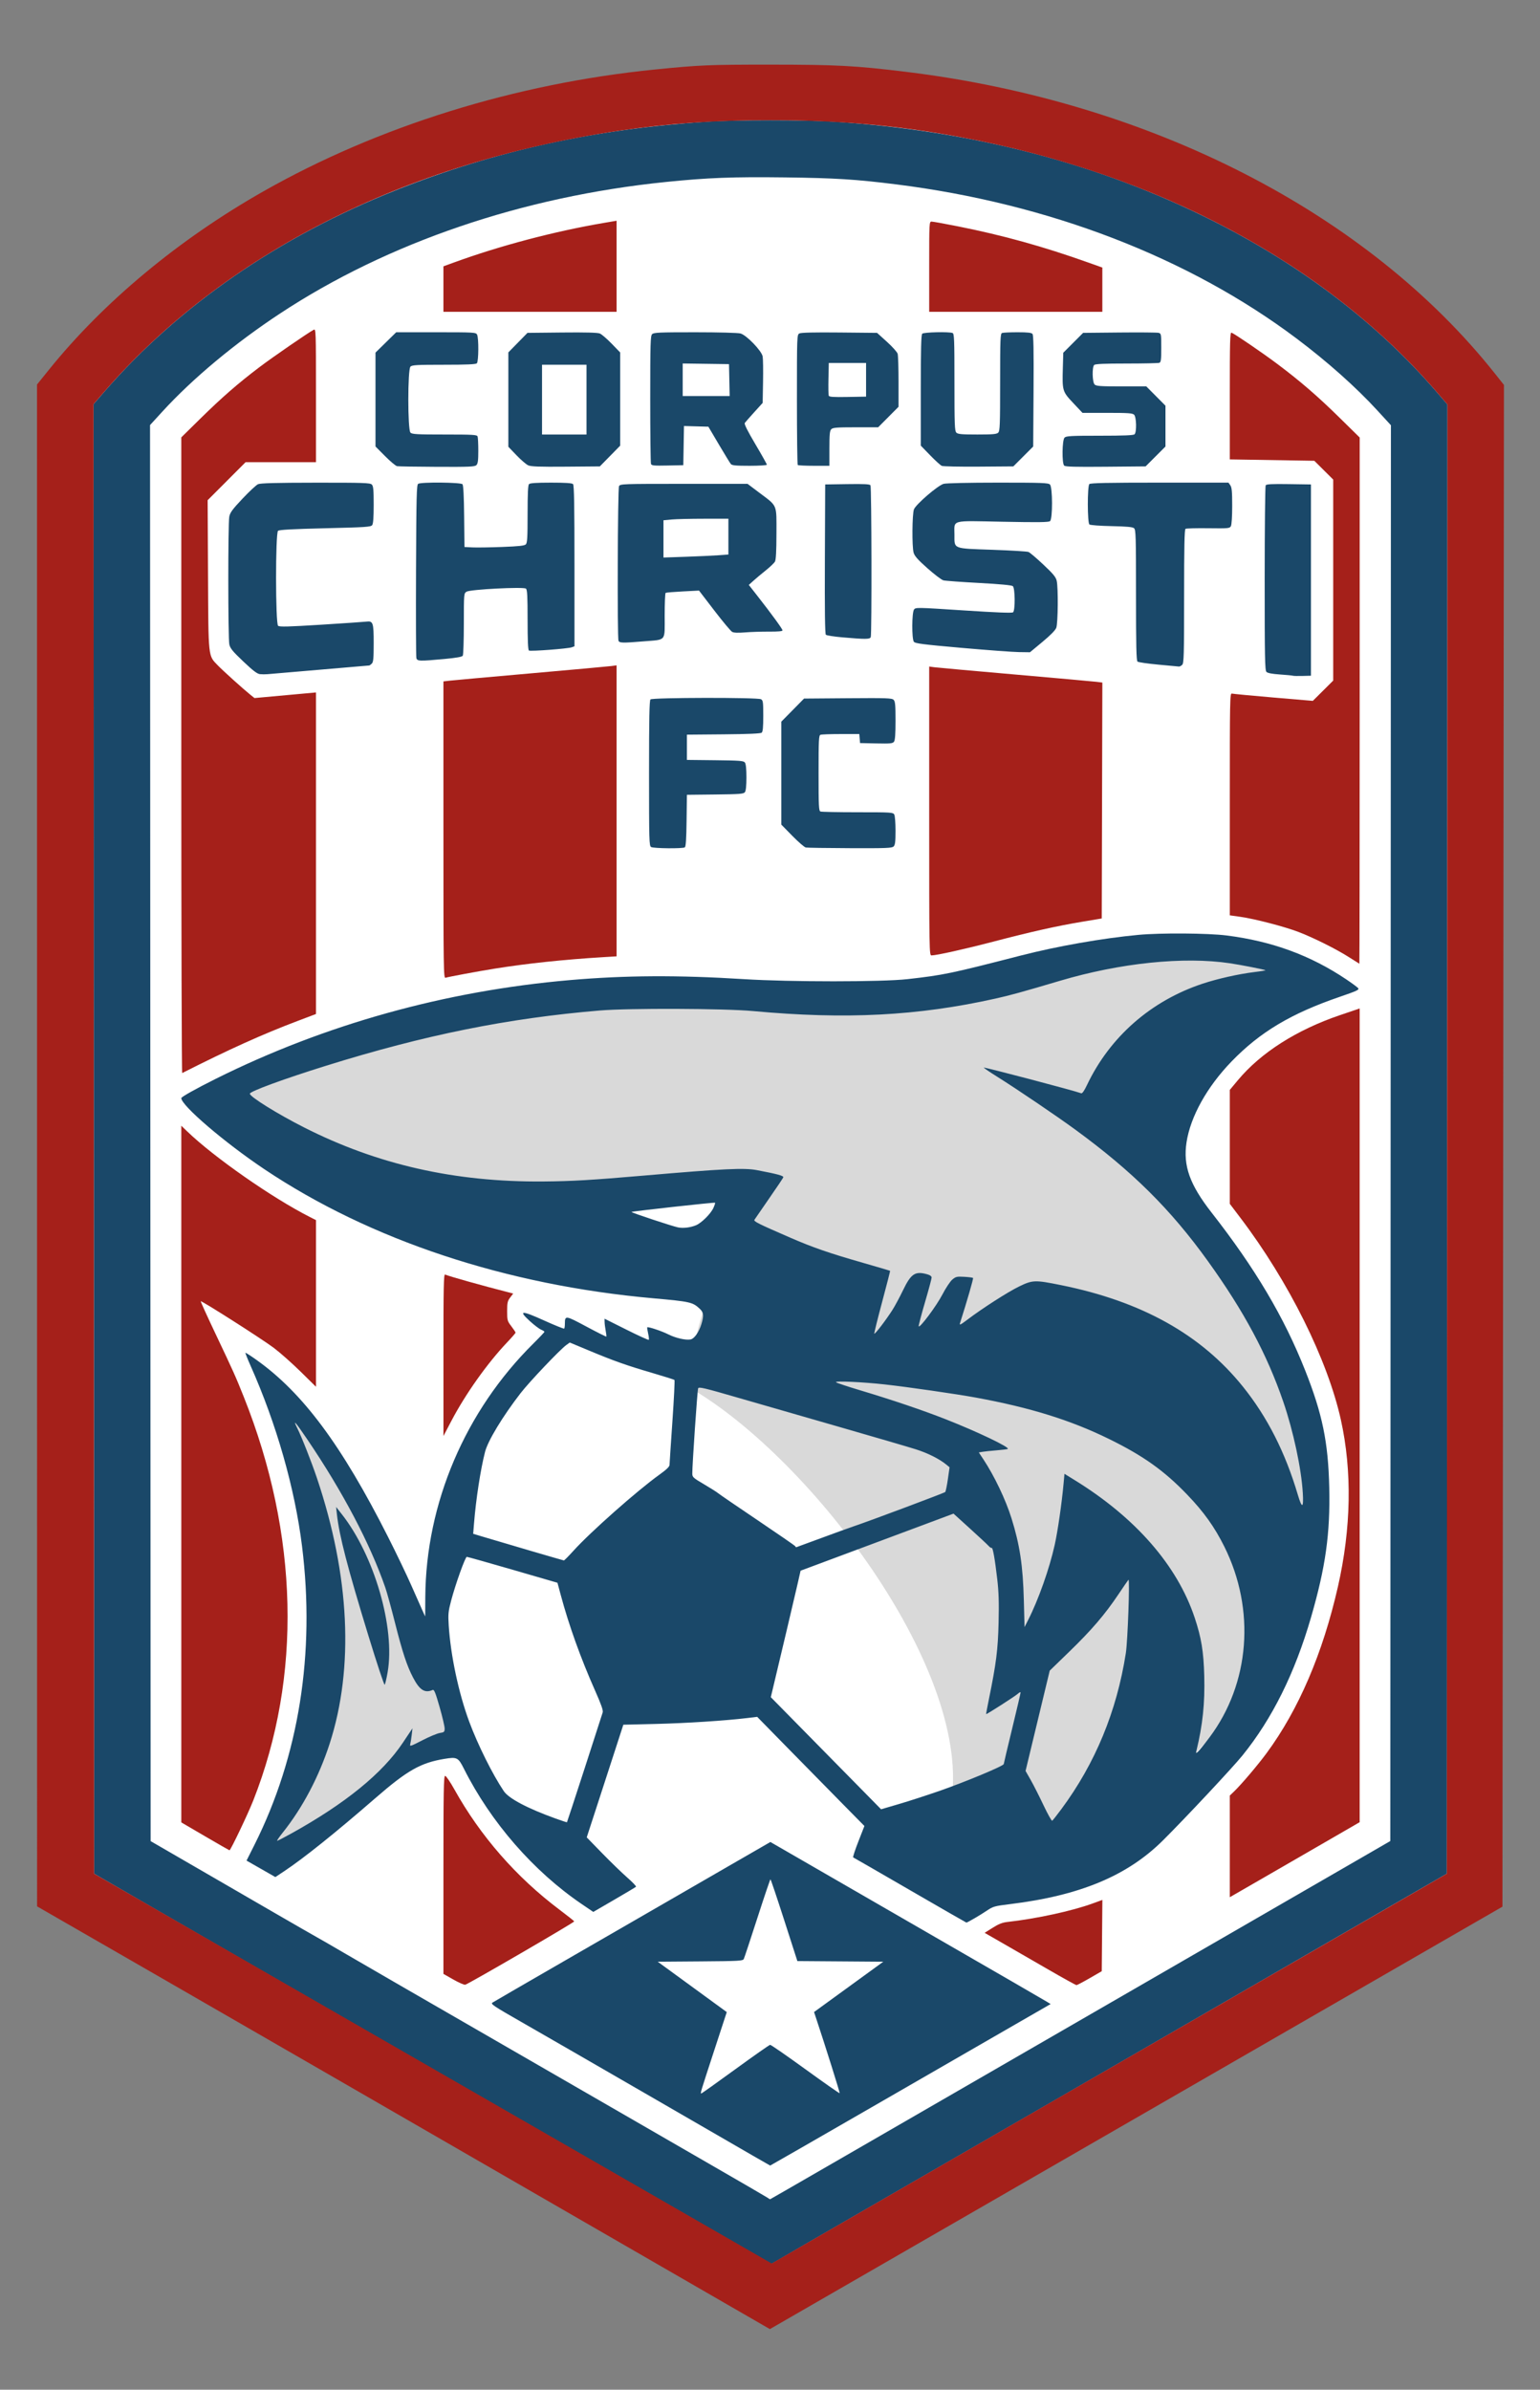 <?xml version="1.0" encoding="UTF-8" standalone="no"?>
<!-- Created with Inkscape (http://www.inkscape.org/) -->

<svg
   width="245"
   height="380"
   viewBox="0 0 64.823 100.542"
   version="1.1"
   id="svg1"
   xml:space="preserve"
   inkscape:version="1.4 (e7c3feb1, 2024-10-09)"
   sodipodi:docname="cc.svg"
   xmlns:inkscape="http://www.inkscape.org/namespaces/inkscape"
   xmlns:sodipodi="http://sodipodi.sourceforge.net/DTD/sodipodi-0.dtd"
   xmlns="http://www.w3.org/2000/svg"
   xmlns:svg="http://www.w3.org/2000/svg"><rect x="0" y="0" width="64.823" height="100.542" fill="#808080" stroke="none"/><sodipodi:namedview
     id="namedview1"
     pagecolor="#ffffff"
     bordercolor="#000000"
     borderopacity="0.25"
     inkscape:showpageshadow="2"
     inkscape:pageopacity="0.0"
     inkscape:pagecheckerboard="0"
     inkscape:deskcolor="#d1d1d1"
     inkscape:document-units="mm"
     inkscape:zoom="0.86"
     inkscape:cx="212.7907"
     inkscape:cy="493.60465"
     inkscape:window-width="1504"
     inkscape:window-height="1186"
     inkscape:window-x="289"
     inkscape:window-y="121"
     inkscape:window-maximized="0"
     inkscape:current-layer="svg1" /><defs
     id="defs1" /><g
     inkscape:label="Layer 1"
     inkscape:groupmode="layer"
     id="layer1"
     transform="matrix(0.379,0,0,0.379,-13.593,-121.145)"><g
       id="g1"
       transform="matrix(0.384,0,0,0.384,79.787,379.797)"
       style="display:inline"><path
         style="display:inline;fill:#ffffff"
         d="m -96.444,390.454 -0.022,-431.134 c 49.414,-69.633 122.179,-89.765 201.726,-86.875 79.316,-12.338 157.52,19.981 206.532,82.984 L 312.959,390.541 109.092,508.657 C 7.56,450.054 -52.641,415.638 -96.444,390.454 Z"
         id="path5"
         sodipodi:nodetypes="ccccccc"
         transform="translate(-2.2237278e-6)" /><path
         style="display:inline;fill:#d9d9d9"
         d="m -19.445,320.826 -13.112,-67.319 5.95,-2.289 38.604,71.472 5.66,22.744 -51.16,35.419 -4.815,-4.052 z m 199.425,35.204 c 0.712,-0.858 3.627,-24.702 2.875,-30.444 -2.126,-16.225 -14.635,-56.429 -21.158,-65.087 -6.523,-8.658 -76.7,-22.205 -76.627,-22.278 0.074,-0.074 5.579,-29.593 10.406,-24.661 l 3.922,-26.395 -92.76,3.922 c -3.515,0.149 -58.097,-32.358 -57.737,-31.957 0.36,0.402 93.034,-26.981 93.168,-27.064 0.327,-0.202 110.761,-6.876 111.443,-1.008 0.423,3.642 69.252,-19.446 69.117,-13.672 -0.185,7.897 43.78,-2.807 41.638,7.688 -0.469,2.295 -38.553,19.518 -38.517,19.553 0.133,0.133 -1.281,43.371 -0.532,42.673 0.43,-0.401 40.753,69.3 40.753,69.512 0,0.729 -8.294,65.229 -8.523,65.431 -0.499,0.44 -57.975,62.641 -59.885,63.223 -0.771,0.235 -17.999,-28.936 -17.583,-29.437 z"
         id="path4"
         sodipodi:nodetypes="ccccccccsszsscssssssssssss" /><path
         style="display:inline;fill:#d9d9d9;fill-opacity:1;stroke:#d9d9d9;stroke-width:0.968;stroke-opacity:1"
         d="m 84.403,243.57 c 34.741,19.425 82.183,81.063 76.953,119.913 -5.23,38.85 16.81,-7.098 16.81,-7.098 l 13.448,-113.562 -107.212,-6.724 z"
         id="path3"
         sodipodi:nodetypes="cscccc" /><path
         style="display:inline;fill:#1a4869"
         d="m 83.425,483.555 c -13.676,-7.89 -29.169,-16.832 -34.429,-19.872 -5.26,-3.04 -13.946,-8.053 -19.301,-11.141 -15.775,-9.096 -45.494,-26.263 -55.991,-32.343 -5.356,-3.102 -14.589,-8.438 -20.518,-11.857 -5.929,-3.419 -17.432,-10.066 -25.561,-14.77 l -14.78,-8.554 -0.087,-212.415 -0.087,-212.415 3.043,-3.509 c 21.654,-24.967 50.602,-44.947 84.686,-58.452 28.523,-11.301 57.061,-17.564 89.807,-19.708 8.057,-0.528 28.459,-0.528 36.516,0 40.313,2.64 76.701,12.123 109.373,28.504 25.874,12.973 47.92,29.785 64.946,49.528 l 3.217,3.731 -0.087,212.365 -0.087,212.365 -21.04,12.135 c -11.572,6.674 -33.716,19.465 -49.209,28.424 -25.55,14.775 -54.681,31.59 -104.852,60.524 -9.851,5.681 -18.458,10.665 -19.127,11.076 -0.669,0.411 -1.295,0.743 -1.391,0.738 -0.096,-0.005 -11.363,-6.464 -25.039,-14.354 z m 41.444,-13.927 c 20.214,-11.682 67.615,-39.054 87.578,-50.572 14.291,-8.245 33.455,-19.313 61.729,-35.649 l 13.563,-7.837 0.087,-204.644 0.087,-204.644 -3.957,-4.309 c -6.19,-6.741 -14.48,-14.118 -23.343,-20.772 -31.244,-23.455 -71.708,-39.022 -115.807,-44.551 -11.605,-1.455 -17.604,-1.831 -32.11,-2.012 -15.135,-0.189 -22.375,0.088 -34.453,1.317 -41.521,4.225 -80.468,17.498 -111.668,38.055 -13.014,8.575 -25.193,18.722 -33.953,28.286 l -3.607,3.939 0.087,204.682 0.087,204.682 6.608,3.825 c 3.634,2.104 9.503,5.5 13.041,7.546 3.539,2.046 10.894,6.305 16.345,9.463 5.451,3.158 10.85,6.262 11.998,6.897 1.148,0.635 4.669,2.667 7.825,4.515 3.156,1.848 9.964,5.794 15.128,8.768 C 23.571,430.113 55.608,448.592 64.645,453.824 c 5.451,3.156 17.188,9.93 26.083,15.054 8.894,5.124 16.48,9.529 16.857,9.789 0.377,0.26 0.717,0.473 0.755,0.473 0.038,0 7.476,-4.281 16.529,-9.513 z m -21.447,-3.072 c -2.678,-1.546 -16.841,-9.733 -31.473,-18.192 -14.632,-8.459 -30.644,-17.689 -35.581,-20.51 -7.86,-4.492 -8.898,-5.182 -8.346,-5.554 0.347,-0.233 10.489,-6.108 22.539,-13.054 12.05,-6.946 24.883,-14.351 28.517,-16.454 3.634,-2.104 11.727,-6.777 17.985,-10.384 l 11.377,-6.559 30.355,17.513 c 40.702,23.482 48.408,27.936 49.649,28.691 l 1.053,0.64 -10.174,5.858 c -5.596,3.222 -23.828,13.732 -40.518,23.356 -16.689,9.623 -30.383,17.489 -30.43,17.479 -0.047,-0.01 -2.277,-1.283 -4.954,-2.829 z m -5.101,-25.028 c 5.291,-3.855 9.81,-7.024 10.041,-7.042 0.232,-0.019 4.817,3.153 10.191,7.048 5.373,3.895 9.837,7.015 9.919,6.933 0.117,-0.117 -4.179,-13.776 -6.933,-22.041 l -0.473,-1.418 10.015,-7.276 10.015,-7.276 -12.427,-0.091 -12.427,-0.091 -3.802,-11.812 c -2.091,-6.497 -3.882,-11.815 -3.979,-11.82 -0.097,-0.004 -1.806,5.039 -3.798,11.208 -1.992,6.169 -3.756,11.487 -3.92,11.82 -0.274,0.554 -1.318,0.612 -12.595,0.696 l -12.297,0.091 9.985,7.282 9.985,7.282 -3.592,10.976 c -4.068,12.43 -4.101,12.541 -3.772,12.541 0.133,0 4.57,-3.154 9.861,-7.008 z m 50.485,-51.76 c -8.894,-5.151 -16.286,-9.41 -16.426,-9.466 -0.14,-0.056 0.534,-2.121 1.499,-4.59 l 1.754,-4.488 -6.377,-6.466 c -3.507,-3.557 -10.486,-10.656 -15.508,-15.778 l -9.131,-9.311 -2.858,0.345 c -6.343,0.767 -17.629,1.494 -26.485,1.707 l -9.369,0.225 -2.311,7.129 c -1.271,3.921 -3.654,11.248 -5.294,16.283 l -2.982,9.154 4.463,4.583 c 2.455,2.521 5.715,5.679 7.245,7.018 1.53,1.339 2.677,2.542 2.548,2.673 -0.129,0.131 -2.962,1.823 -6.296,3.759 l -6.062,3.52 -3.328,-2.26 C 39.922,384.318 27.583,370.152 19.794,354.66 c -1.639,-3.26 -1.998,-3.441 -5.612,-2.845 -6.909,1.141 -10.739,3.315 -19.985,11.344 -11.565,10.042 -20.805,17.443 -26.453,21.185 l -2.483,1.645 -4.167,-2.381 -4.167,-2.381 2.268,-4.513 c 12.883,-25.637 17.634,-55.433 13.777,-86.412 -2.081,-16.716 -7.378,-35.274 -14.88,-52.132 -0.886,-1.99 -1.554,-3.675 -1.485,-3.744 0.069,-0.069 1.505,0.855 3.19,2.054 13.408,9.533 24.624,24.62 38.075,51.214 2.419,4.782 5.46,11.12 6.758,14.085 1.298,2.965 2.722,6.173 3.163,7.129 l 0.803,1.739 0.032,-5.564 c 0.158,-27.137 11.56,-53.869 31.295,-73.372 1.738,-1.717 3.16,-3.224 3.16,-3.349 0,-0.124 -0.442,-0.409 -0.983,-0.633 -0.54,-0.224 -1.988,-1.324 -3.217,-2.444 -3.444,-3.14 -2.513,-3.186 4.092,-0.201 3.097,1.4 5.718,2.457 5.825,2.35 0.107,-0.107 0.197,-0.755 0.2,-1.44 0.01,-2.415 0.154,-2.395 6.222,0.855 3.099,1.66 5.691,2.962 5.76,2.893 0.068,-0.069 -0.012,-0.83 -0.178,-1.69 -0.166,-0.861 -0.309,-1.996 -0.318,-2.523 l -0.015,-0.958 6.297,3.152 c 3.463,1.734 6.385,3.065 6.492,2.957 0.107,-0.107 0.025,-0.938 -0.183,-1.846 -0.208,-0.908 -0.324,-1.705 -0.258,-1.77 0.242,-0.242 4.194,1.077 6.088,2.034 2.133,1.077 5.042,1.739 6.452,1.47 1.08,-0.206 2.432,-2.128 3.131,-4.449 0.731,-2.43 0.633,-3.373 -0.459,-4.395 -2.08,-1.946 -2.742,-2.096 -13.476,-3.054 -42.627,-3.803 -81.818,-16.802 -112.445,-37.296 -11.499,-7.694 -24.054,-18.432 -24.054,-20.572 0,-0.347 4.284,-2.744 9.945,-5.566 31.539,-15.721 66.374,-25.429 102.435,-28.549 16.066,-1.39 31.245,-1.473 50.375,-0.275 13.313,0.833 39.902,0.831 47.296,-0.004 10.456,-1.181 12.427,-1.591 32.69,-6.805 10.567,-2.719 23.655,-5.02 34.081,-5.993 6.438,-0.601 20.113,-0.506 25.528,0.178 13.108,1.654 24.279,5.753 34.61,12.7 1.649,1.108 3.192,2.25 3.429,2.536 0.372,0.449 -0.357,0.791 -5.293,2.481 -14.13,4.839 -23.08,10.181 -31.332,18.7 -7.096,7.327 -11.899,15.954 -13.028,23.405 -1.021,6.738 0.927,12.197 7.23,20.259 12.655,16.187 20.971,30.204 27.097,45.674 4.973,12.556 6.657,20.74 6.953,33.779 0.304,13.384 -1.049,23.022 -5.276,37.609 -4.657,16.066 -11.212,29.264 -19.817,39.897 -2.83,3.497 -16.499,18.091 -22.983,24.539 -10.3,10.242 -23.979,15.952 -44.155,18.431 -4.583,0.563 -4.981,0.674 -6.781,1.886 -1.937,1.304 -5.673,3.482 -5.94,3.462 -0.08,-0.006 -7.423,-4.225 -16.317,-9.375 z M -30.114,373.387 c 15.619,-8.666 26.339,-17.385 32.244,-26.225 l 2.788,-4.173 -0.22,1.913 c -0.121,1.052 -0.315,2.263 -0.432,2.692 -0.192,0.702 0.151,0.591 3.466,-1.124 2.023,-1.047 4.311,-2.005 5.082,-2.128 1.29,-0.206 1.404,-0.312 1.409,-1.31 0.003,-0.597 -0.656,-3.398 -1.465,-6.224 -1.198,-4.183 -1.571,-5.095 -2.006,-4.907 -2.278,0.988 -3.768,0.043 -5.669,-3.596 C 3.303,324.894 2.016,320.987 -0.166,312.363 -1.227,308.167 -2.475,303.639 -2.939,302.3 -7.338,289.602 -15.28,274.529 -25.528,259.425 c -3.39,-4.996 -4.256,-5.98 -2.926,-3.327 1.302,2.599 4.189,9.916 5.769,14.624 9.459,28.173 10.735,54.751 3.679,76.614 -3.103,9.614 -7.838,18.593 -13.616,25.822 -1.032,1.291 -1.749,2.347 -1.593,2.347 0.156,0 2.002,-0.953 4.101,-2.118 z m 22.317,-57.081 c -6.109,-19.926 -8.461,-28.986 -9.143,-35.22 l -0.228,-2.087 1.615,2.05 c 9.455,12.001 15.526,32.927 13.279,45.765 -0.318,1.815 -0.7,3.423 -0.85,3.573 -0.15,0.15 -2.253,-6.187 -4.673,-14.082 z m 62.494,38.306 c 2.756,-8.497 5.116,-15.805 5.245,-16.24 0.168,-0.57 -0.45,-2.33 -2.217,-6.307 -4.162,-9.366 -7.561,-18.835 -9.937,-27.679 l -0.934,-3.478 -12.927,-3.751 c -7.11,-2.063 -13.092,-3.745 -13.294,-3.739 -0.454,0.015 -3.311,8.002 -4.545,12.706 -0.817,3.113 -0.888,3.861 -0.682,7.129 0.546,8.66 2.877,19.599 5.929,27.821 2.474,6.665 6.745,15.241 9.996,20.069 1.44,2.138 6.851,4.995 15.057,7.949 1.721,0.62 3.168,1.091 3.214,1.047 0.046,-0.044 2.34,-7.032 5.096,-15.529 z M 192.603,366.338 c 9.799,-13.228 16.002,-28.23 18.639,-45.084 0.543,-3.468 1.188,-21.625 0.754,-21.214 -0.101,0.096 -1.41,2.002 -2.91,4.236 -3.909,5.825 -7.751,10.305 -14.201,16.556 l -5.655,5.481 -3.495,14.497 -3.495,14.497 1.471,2.582 c 0.809,1.42 2.475,4.701 3.701,7.292 1.226,2.59 2.365,4.626 2.532,4.523 0.166,-0.103 1.362,-1.617 2.657,-3.365 z m -35.451,-5.189 c 7.661,-2.662 18.778,-7.297 18.78,-7.83 5.1e-4,-0.135 1.096,-4.753 2.434,-10.264 1.338,-5.51 2.433,-10.193 2.433,-10.407 0,-0.213 -0.352,-0.06 -0.782,0.341 -0.75,0.698 -9.048,6.022 -9.181,5.89 -0.035,-0.035 0.319,-1.942 0.788,-4.237 2.143,-10.495 2.631,-14.36 2.816,-22.257 0.135,-5.774 0.041,-8.835 -0.382,-12.477 -0.682,-5.868 -1.289,-9.28 -1.616,-9.078 -0.134,0.083 -0.539,-0.178 -0.899,-0.58 -0.36,-0.402 -2.789,-2.664 -5.397,-5.028 l -4.741,-4.297 -12.125,4.526 c -6.669,2.489 -16.621,6.201 -22.116,8.248 l -9.991,3.722 -0.91,4.004 c -0.728,3.205 -5.223,22.212 -7.283,30.801 l -0.422,1.758 15.949,16.204 15.949,16.204 5.131,-1.504 c 2.822,-0.827 8.026,-2.51 11.564,-3.74 z m 78.274,-15.518 c 11.704,-15.588 13.374,-36.946 4.314,-55.154 -2.832,-5.691 -5.912,-10.003 -10.728,-15.02 -6.662,-6.941 -12.73,-11.26 -22.65,-16.124 -11.103,-5.444 -22.754,-9.065 -38.449,-11.949 -5.644,-1.037 -19.874,-3.091 -26.409,-3.811 -6.453,-0.711 -14.529,-1.075 -14.085,-0.634 0.191,0.19 3.321,1.235 6.955,2.322 9.188,2.749 18.136,5.776 24.692,8.35 9.252,3.634 18.771,8.182 18.028,8.613 -0.16,0.093 -1.622,0.275 -3.248,0.404 -1.626,0.129 -3.444,0.319 -4.04,0.422 l -1.084,0.188 1.307,1.97 c 3.173,4.783 6.466,11.686 8.156,17.098 2.395,7.67 3.297,13.657 3.558,23.621 l 0.205,7.797 1.046,-2.059 c 2.986,-5.88 6.145,-14.812 7.678,-21.708 0.874,-3.932 2.043,-11.994 2.56,-17.662 l 0.263,-2.882 2.956,1.822 c 17.607,10.851 29.654,24.655 34.7,39.761 1.934,5.791 2.594,9.813 2.776,16.916 0.201,7.867 -0.455,14.123 -2.255,21.512 -0.194,0.796 -0.16,0.827 0.4,0.365 0.336,-0.277 1.846,-2.148 3.355,-4.158 z M 51.459,291.685 c 4.896,-5.423 18.496,-17.458 24.924,-22.057 1.984,-1.42 2.873,-2.275 2.882,-2.774 0.007,-0.397 0.381,-6.042 0.831,-12.546 0.45,-6.503 0.718,-11.918 0.596,-12.032 -0.122,-0.114 -3.039,-1.032 -6.482,-2.04 -7.432,-2.176 -10.988,-3.436 -18.318,-6.493 l -5.474,-2.283 -0.971,0.693 c -1.829,1.305 -10.734,10.675 -13.288,13.982 -5.177,6.702 -9.44,13.746 -10.254,16.946 -1.32,5.188 -2.612,13.573 -3.185,20.665 l -0.243,3.008 2.914,0.876 c 5.875,1.767 23.091,6.806 23.317,6.825 0.128,0.011 1.366,-1.236 2.752,-2.771 z m 71.623,-3.677 c 3.915,-1.453 8.243,-3.018 9.618,-3.478 4.405,-1.474 26.007,-9.566 26.297,-9.85 0.154,-0.151 0.501,-1.823 0.772,-3.716 l 0.492,-3.442 -0.907,-0.747 c -2.01,-1.655 -5.35,-3.334 -8.841,-4.444 -2.026,-0.644 -11.963,-3.55 -22.083,-6.458 -10.12,-2.908 -23.408,-6.737 -29.529,-8.51 -9.685,-2.806 -11.159,-3.151 -11.365,-2.661 -0.22,0.525 -1.7,22.174 -1.684,24.63 0.007,1.039 0.236,1.249 3.398,3.107 1.865,1.096 3.704,2.259 4.086,2.585 0.383,0.326 5.507,3.831 11.387,7.79 5.88,3.958 10.78,7.34 10.888,7.516 0.108,0.175 0.232,0.319 0.275,0.319 0.043,0 3.281,-1.189 7.196,-2.642 z m 139.339,-13.095 c -0.412,-7.007 -2.726,-17.816 -5.627,-26.287 -4.712,-13.755 -11.375,-26.187 -21.81,-40.691 -10.807,-15.021 -21.81,-25.928 -38.36,-38.023 -5.439,-3.975 -16.885,-11.726 -22.514,-15.246 -2.245,-1.404 -4.024,-2.611 -3.953,-2.682 0.178,-0.178 26.302,6.701 28.166,7.416 0.31,0.119 0.87,-0.672 1.673,-2.361 6.628,-13.953 18.512,-24.367 33.457,-29.32 4.318,-1.431 10.395,-2.796 14.903,-3.347 1.866,-0.228 3.342,-0.466 3.28,-0.528 -0.201,-0.201 -6.929,-1.523 -10.324,-2.029 -13.328,-1.985 -31.662,-0.098 -49.035,5.046 -11.286,3.342 -14.402,4.201 -18.802,5.181 -22.449,5 -43.248,6.068 -70.053,3.596 -8.341,-0.769 -35.912,-0.87 -44.34,-0.163 -26.643,2.236 -50.618,7.071 -79.117,15.956 -12.292,3.832 -22.083,7.423 -22.083,8.098 0,0.88 7.971,5.836 15.65,9.73 21.261,10.784 43.704,15.856 69.206,15.642 8.417,-0.071 13.954,-0.395 29.213,-1.712 22.922,-1.978 28.91,-2.267 32.563,-1.571 6.081,1.159 7.826,1.639 7.648,2.103 -0.096,0.25 -1.95,3.01 -4.121,6.133 -2.171,3.123 -4.068,5.874 -4.215,6.113 -0.289,0.468 1.033,1.129 10.35,5.175 6.568,2.852 11.268,4.477 21.031,7.272 4.283,1.226 7.819,2.272 7.858,2.325 0.039,0.053 -0.997,4.086 -2.303,8.964 -1.306,4.877 -2.33,9.009 -2.277,9.181 0.112,0.357 3.334,-3.845 5.25,-6.846 0.707,-1.107 2.083,-3.667 3.059,-5.689 2.321,-4.811 3.496,-5.59 6.97,-4.626 0.861,0.239 1.304,0.565 1.304,0.961 0,0.329 -0.867,3.551 -1.926,7.16 -1.059,3.609 -1.873,6.721 -1.808,6.916 0.232,0.696 5.151,-5.9 6.86,-9.199 0.957,-1.847 2.241,-3.78 2.853,-4.296 1.015,-0.854 1.32,-0.925 3.46,-0.804 1.291,0.073 2.435,0.221 2.543,0.329 0.154,0.154 -1.719,6.637 -3.782,13.091 -0.206,0.645 0.176,0.463 2.121,-1.014 4.311,-3.273 11.711,-8.02 14.975,-9.606 3.901,-1.895 4.572,-1.919 12.024,-0.418 23.412,4.715 40.594,14.29 52.727,29.383 7.041,8.758 12.227,18.965 15.857,31.207 1.232,4.153 1.716,3.979 1.451,-0.522 z M 86.902,197.567 c 1.606,-0.658 4.296,-3.331 5.062,-5.031 0.336,-0.745 0.548,-1.417 0.47,-1.492 -0.165,-0.159 -23.972,2.471 -24.171,2.67 -0.159,0.159 11.665,4.083 13.423,4.455 1.478,0.312 3.577,0.07 5.217,-0.602 z M 73.948,88.221 c -0.569,-0.331 -0.609,-1.719 -0.609,-21.308 0,-15.833 0.102,-21.055 0.417,-21.37 0.549,-0.549 30.928,-0.603 31.948,-0.057 0.611,0.327 0.673,0.767 0.673,4.826 0,3.299 -0.121,4.567 -0.464,4.851 -0.311,0.258 -3.945,0.415 -11.042,0.477 l -10.578,0.092 v 3.652 3.652 l 8.173,0.09 c 7.187,0.079 8.225,0.161 8.607,0.675 0.284,0.382 0.435,1.867 0.435,4.277 0,2.41 -0.151,3.896 -0.435,4.277 -0.382,0.514 -1.421,0.596 -8.607,0.675 l -8.173,0.09 -0.094,7.461 c -0.069,5.436 -0.21,7.535 -0.522,7.733 -0.631,0.401 -9.02,0.32 -9.73,-0.093 z m 44.735,0.136 c -0.405,-0.08 -2.165,-1.602 -3.912,-3.383 l -3.176,-3.239 V 66.856 51.977 l 3.29,-3.339 3.29,-3.339 12.67,-0.099 c 11.258,-0.088 12.733,-0.037 13.229,0.46 0.466,0.466 0.559,1.469 0.559,6.032 0,3.85 -0.13,5.651 -0.438,6.072 -0.383,0.524 -1.021,0.587 -5.13,0.501 l -4.692,-0.098 -0.108,-1.304 -0.108,-1.304 h -5.341 c -2.938,0 -5.589,0.095 -5.891,0.211 -0.485,0.186 -0.55,1.491 -0.55,11.091 0,9.601 0.065,10.905 0.55,11.091 0.303,0.116 5.148,0.211 10.769,0.211 9.747,0 10.235,0.031 10.578,0.673 0.198,0.37 0.36,2.471 0.36,4.67 0,3.17 -0.113,4.11 -0.546,4.544 -0.478,0.478 -2.065,0.541 -12.607,0.499 -6.633,-0.026 -12.391,-0.112 -12.796,-0.192 z M 259.569,38.696 c -0.191,-0.071 -1.877,-0.233 -3.747,-0.36 -2.274,-0.155 -3.569,-0.402 -3.912,-0.746 -0.444,-0.444 -0.513,-4.105 -0.508,-27.006 0.003,-14.571 0.132,-26.692 0.286,-26.935 0.215,-0.338 1.795,-0.42 6.689,-0.348 l 6.408,0.095 v 27.648 27.648 l -2.434,0.067 c -1.339,0.037 -2.591,0.009 -2.782,-0.062 z M -39.186,38.24 c -0.805,-0.079 -1.983,-0.973 -4.809,-3.652 -3.087,-2.926 -3.798,-3.791 -4.055,-4.938 -0.388,-1.731 -0.403,-34.933 -0.016,-36.931 0.233,-1.201 0.909,-2.122 3.831,-5.217 1.952,-2.067 3.97,-3.947 4.484,-4.177 0.683,-0.306 5.17,-0.423 16.647,-0.435 13.833,-0.014 15.777,0.05 16.258,0.531 0.449,0.449 0.546,1.492 0.546,5.846 0,3.692 -0.132,5.478 -0.435,5.89 -0.388,0.528 -1.84,0.624 -13.578,0.905 -9.362,0.224 -13.289,0.436 -13.65,0.736 -0.771,0.64 -0.757,26.821 0.015,27.461 0.417,0.346 2.9,0.284 12.433,-0.311 6.551,-0.409 12.419,-0.81 13.039,-0.89 2.003,-0.258 2.176,0.239 2.176,6.244 0,4.392 -0.097,5.438 -0.546,5.887 -0.301,0.301 -0.643,0.546 -0.762,0.546 -0.162,0 -21.476,1.821 -29.469,2.517 -0.574,0.05 -1.523,0.044 -2.109,-0.013 z M 220.619,35.484 c -3.06,-0.281 -5.76,-0.672 -5.999,-0.868 -0.338,-0.277 -0.435,-4.552 -0.435,-19.225 0,-17.122 -0.053,-18.912 -0.575,-19.346 -0.424,-0.352 -2.138,-0.509 -6.521,-0.598 -3.351,-0.068 -6.136,-0.277 -6.381,-0.477 -0.602,-0.493 -0.617,-11.078 -0.017,-11.678 0.315,-0.315 5.305,-0.417 20.325,-0.417 h 19.907 l 0.541,0.773 c 0.431,0.615 0.541,1.826 0.541,5.935 0,3.003 -0.156,5.453 -0.372,5.858 -0.353,0.66 -0.686,0.692 -6.552,0.618 -3.399,-0.043 -6.361,0.034 -6.583,0.171 -0.298,0.184 -0.403,5.278 -0.403,19.505 0,17.042 -0.063,19.319 -0.546,19.802 -0.301,0.301 -0.731,0.527 -0.956,0.503 -0.225,-0.024 -2.914,-0.274 -5.974,-0.555 z M 6.042,33.562 C 5.936,33.132 5.894,21.702 5.948,8.162 6.034,-13.269 6.114,-16.498 6.568,-16.785 c 0.858,-0.542 12.358,-0.432 12.819,0.123 0.253,0.304 0.416,3.493 0.477,9.303 l 0.093,8.84 2.26,0.116 c 1.243,0.064 5.123,0.007 8.621,-0.125 4.869,-0.184 6.479,-0.36 6.868,-0.749 0.417,-0.417 0.508,-1.985 0.508,-8.76 0,-5.955 0.116,-8.368 0.417,-8.669 0.292,-0.292 2.203,-0.417 6.364,-0.417 4.162,0 6.072,0.125 6.364,0.417 0.316,0.316 0.417,6.045 0.417,23.657 V 30.189 l -0.782,0.286 c -1.11,0.405 -11.933,1.223 -12.396,0.937 -0.264,-0.163 -0.384,-2.942 -0.384,-8.869 0,-6.852 -0.097,-8.712 -0.473,-9.024 -0.693,-0.575 -16.1,0.216 -17.176,0.882 -0.778,0.482 -0.783,0.538 -0.788,9.258 -0.003,4.825 -0.142,8.989 -0.309,9.253 -0.21,0.332 -1.843,0.622 -5.298,0.942 -7.303,0.676 -7.897,0.655 -8.129,-0.291 z M 163.759,30.643 c -11.212,-0.987 -13.46,-1.273 -13.824,-1.761 -0.633,-0.848 -0.596,-8.442 0.045,-9.32 0.47,-0.642 0.777,-0.637 14.345,0.251 9.622,0.63 13.998,0.797 14.3,0.547 0.658,-0.545 0.597,-7.01 -0.071,-7.565 -0.33,-0.274 -3.739,-0.594 -9.81,-0.921 -5.117,-0.275 -9.739,-0.614 -10.272,-0.753 -0.532,-0.139 -2.608,-1.711 -4.614,-3.495 -2.807,-2.497 -3.727,-3.537 -4,-4.521 -0.493,-1.774 -0.422,-11.086 0.096,-12.49 0.53,-1.439 6.887,-6.912 8.588,-7.393 0.714,-0.202 7.206,-0.345 15.712,-0.346 12.715,-0.002 14.562,0.065 15.041,0.545 0.785,0.785 0.807,9.933 0.026,10.581 -0.407,0.338 -3.401,0.376 -13.703,0.175 -15.291,-0.298 -13.946,-0.661 -13.946,3.763 0,4.178 -0.577,3.949 10.955,4.347 5.356,0.185 10.065,0.47 10.466,0.633 0.401,0.163 2.329,1.801 4.286,3.639 2.865,2.692 3.618,3.605 3.871,4.695 0.466,2.008 0.372,12.266 -0.124,13.584 -0.268,0.711 -1.692,2.162 -4.012,4.086 l -3.596,2.984 -3.185,-0.044 c -1.752,-0.024 -9.21,-0.575 -16.574,-1.223 z M 64.509,28.578 c -0.383,-0.999 -0.24,-43.956 0.149,-44.683 0.349,-0.652 0.924,-0.673 18.765,-0.673 h 18.405 l 3.474,2.617 c 5.252,3.956 4.904,3.119 4.89,11.775 -0.009,5.095 -0.142,7.573 -0.435,8.095 -0.232,0.413 -1.422,1.549 -2.644,2.525 -1.222,0.975 -2.828,2.321 -3.57,2.991 l -1.348,1.218 2.382,3.039 c 4.21,5.372 7.365,9.697 7.365,10.098 0,0.267 -1.237,0.382 -3.912,0.366 -2.152,-0.014 -5.261,0.088 -6.909,0.225 -2.02,0.168 -3.236,0.121 -3.732,-0.144 -0.404,-0.216 -2.729,-2.993 -5.165,-6.17 l -4.429,-5.776 -4.69,0.243 c -2.579,0.134 -4.815,0.321 -4.967,0.415 -0.153,0.094 -0.278,3.061 -0.278,6.592 0,7.612 0.608,6.87 -6.086,7.426 -6.113,0.508 -7.011,0.486 -7.266,-0.179 z M 93.423,3.868 96.292,3.659 v -5.175 -5.175 l -7.042,0.002 c -3.873,0.001 -8.099,0.102 -9.39,0.224 l -2.347,0.222 V -0.857 4.529 L 84.033,4.303 C 87.62,4.178 91.845,3.983 93.423,3.868 Z M 129.261,27.601 c -2.429,-0.212 -4.582,-0.551 -4.784,-0.753 -0.253,-0.253 -0.34,-7.116 -0.278,-21.909 l 0.09,-21.542 6.408,-0.095 c 4.894,-0.073 6.475,0.01 6.689,0.348 0.323,0.508 0.401,43.051 0.081,43.885 -0.247,0.643 -1.477,0.653 -8.205,0.066 z M 0.458,-21.883 c -0.396,-0.078 -1.961,-1.391 -3.478,-2.917 l -2.758,-2.774 v -13.57 -13.57 l 2.995,-2.941 2.995,-2.941 H 11.724 c 11.026,0 11.528,0.028 11.873,0.673 0.514,0.96 0.467,7.775 -0.057,8.3 -0.303,0.303 -2.908,0.417 -9.539,0.417 -7.829,0 -9.199,0.077 -9.668,0.546 -0.82,0.82 -0.82,18.257 0,19.078 0.47,0.47 1.858,0.546 9.874,0.546 8.185,0 9.354,0.067 9.539,0.55 0.116,0.303 0.211,2.169 0.211,4.148 0,2.807 -0.12,3.718 -0.546,4.145 -0.476,0.476 -1.954,0.54 -11.389,0.499 C 6.057,-21.72 0.854,-21.805 0.458,-21.883 Z M 38.389,-22.128 c -0.574,-0.259 -2.1,-1.571 -3.391,-2.917 l -2.347,-2.446 v -13.643 -13.643 l 2.766,-2.823 2.766,-2.823 9.992,-0.103 c 6.859,-0.07 10.289,0.021 10.941,0.291 0.522,0.216 2.058,1.537 3.413,2.935 l 2.464,2.541 v 13.475 13.475 l -2.941,2.995 -2.941,2.995 -9.84,0.081 c -7.669,0.063 -10.07,-0.023 -10.883,-0.389 z m 16.867,-18.993 v -10.085 h -6.434 -6.434 v 10.085 10.085 h 6.434 6.434 z M 158.021,-21.968 c -0.383,-0.164 -1.908,-1.549 -3.391,-3.078 l -2.695,-2.78 v -15.968 c 0,-11.956 0.105,-16.073 0.417,-16.385 0.438,-0.438 7.719,-0.61 8.77,-0.206 0.489,0.188 0.55,1.768 0.55,14.234 0,12.284 0.068,14.09 0.546,14.569 0.451,0.451 1.512,0.546 6.061,0.546 4.55,0 5.61,-0.096 6.061,-0.546 0.479,-0.479 0.546,-2.285 0.546,-14.569 0,-12.466 0.061,-14.046 0.55,-14.234 0.303,-0.116 2.318,-0.211 4.478,-0.211 2.941,0 4.03,0.122 4.332,0.486 0.297,0.358 0.377,4.73 0.303,16.517 l -0.1,16.03 -2.871,2.871 -2.871,2.871 -9.996,0.075 c -5.498,0.041 -10.309,-0.059 -10.692,-0.223 z m 35.385,-0.078 c -0.685,-0.685 -0.592,-7.391 0.112,-8.095 0.471,-0.471 1.887,-0.546 10.19,-0.546 7.037,0 9.756,-0.113 10.06,-0.417 0.642,-0.642 0.543,-4.972 -0.129,-5.644 -0.462,-0.462 -1.662,-0.546 -7.738,-0.545 l -7.191,0.002 -2.683,-2.847 c -3.139,-3.33 -3.192,-3.511 -3.004,-10.174 l 0.123,-4.366 2.871,-2.872 2.871,-2.872 10.518,-0.102 c 5.785,-0.056 10.87,-0.014 11.3,0.094 0.757,0.189 0.782,0.333 0.782,4.325 0,3.445 -0.091,4.164 -0.55,4.34 -0.303,0.116 -4.575,0.211 -9.494,0.211 -6.493,0 -9.058,0.114 -9.361,0.417 -0.642,0.642 -0.543,4.972 0.129,5.644 0.462,0.462 1.665,0.546 7.746,0.546 h 7.2 l 2.774,2.791 2.774,2.791 v 5.901 5.901 l -2.871,2.871 -2.871,2.871 -11.562,0.104 c -8.894,0.08 -11.662,0.004 -11.996,-0.33 z m -119.504,-0.488 c -0.118,-0.308 -0.215,-8.752 -0.215,-18.764 0,-16.086 0.064,-18.268 0.546,-18.751 0.476,-0.476 2.089,-0.546 12.433,-0.545 6.81,0.001 12.418,0.15 13.132,0.348 1.744,0.485 6.093,4.99 6.401,6.632 0.124,0.661 0.176,3.955 0.115,7.321 l -0.11,6.119 -2.434,2.684 c -1.339,1.476 -2.573,2.88 -2.743,3.119 -0.207,0.292 0.792,2.292 3.043,6.092 1.843,3.111 3.351,5.799 3.351,5.972 0,0.173 -2.25,0.314 -5,0.314 -4.003,0 -5.086,-0.103 -5.43,-0.518 -0.236,-0.285 -1.793,-2.828 -3.46,-5.651 l -3.03,-5.134 -3.529,-0.099 -3.529,-0.099 -0.096,5.663 -0.096,5.663 -4.567,0.097 c -3.935,0.083 -4.597,0.019 -4.782,-0.463 z m 22.661,-24.238 -0.097,-4.608 -6.695,-0.094 -6.695,-0.094 v 4.702 4.702 h 6.792 6.792 z m 19.784,24.547 c -0.128,-0.128 -0.232,-8.651 -0.232,-18.941 0,-18.453 0.01,-18.714 0.707,-19.088 0.479,-0.256 4.22,-0.344 11.586,-0.273 l 10.879,0.105 2.854,2.578 c 1.57,1.418 2.968,2.983 3.107,3.478 0.139,0.495 0.253,4.144 0.253,8.109 v 7.209 l -2.948,2.963 -2.948,2.963 h -6.503 c -5.449,0 -6.592,0.089 -7.05,0.546 -0.446,0.446 -0.546,1.466 -0.546,5.564 v 5.018 h -4.463 c -2.455,0 -4.567,-0.104 -4.695,-0.232 z M 136.112,-46.859 v -4.869 h -5.39 -5.39 l -0.098,4.503 c -0.054,2.476 -0.018,4.711 0.08,4.965 0.139,0.362 1.323,0.441 5.488,0.366 l 5.311,-0.096 z"
         id="path2" /><path
         style="display:inline;fill:#a5201a"
         d="m -103.653,394.459 -0.022,-439.944 3.455,-4.285 c 15.824,-19.623 37.575,-37.698 62.099,-51.603 33.185,-18.816 72.802,-31.13 113.199,-35.185 12.961,-1.301 15.668,-1.415 33.386,-1.408 19.185,0.008 24.507,0.292 39.298,2.098 70.699,8.634 133.411,40.784 170.32,87.319 l 2.521,3.178 -0.435,439.917 -211.877,122.121 C 6.759,458.064 -59.849,419.643 -103.653,394.459 Z m 212.456,103.237 c 0,0 130.518,-75.333 195.28,-112.684 l 0.174,-424.73 -3.217,-3.731 c -31.898,-36.988 -80.909,-63.139 -137.977,-73.622 -18.206,-3.344 -34.928,-4.821 -54.6,-4.821 -16.172,0 -29.535,0.932 -43.959,3.067 -61.875,9.157 -114.34,35.78 -148.792,75.503 l -3.043,3.509 0.174,424.83 z m -92.063,-82.084 -2.869,-1.634 v -28.626 c 0,-24.427 0.072,-28.626 0.491,-28.626 0.27,0 1.469,1.754 2.664,3.898 7.53,13.512 17.905,25.384 30.405,34.792 2.295,1.728 4.217,3.251 4.271,3.386 0.106,0.264 -30.565,18.081 -31.517,18.308 -0.317,0.075 -1.867,-0.598 -3.445,-1.497 z m 172.22,-2.812 c -4.215,-2.437 -10.115,-5.84 -13.111,-7.561 l -5.448,-3.13 2.321,-1.463 c 1.717,-1.082 2.821,-1.518 4.243,-1.677 8.391,-0.937 18.715,-3.175 24.666,-5.347 l 2.828,-1.032 -0.092,10.307 -0.092,10.307 -3.478,2.008 c -1.913,1.104 -3.634,2.01 -3.825,2.013 -0.191,0.003 -3.796,-1.989 -8.011,-4.426 z m 52.352,-35.683 v -14.691 l 1.247,-1.198 c 2.111,-2.028 6.869,-7.636 9.427,-11.11 9.249,-12.562 16.219,-28.827 20.595,-48.065 3.841,-16.883 4.133,-33.439 0.852,-48.262 -3.838,-17.339 -15.086,-39.957 -28.989,-58.292 l -3.132,-4.131 V 174.897 158.426 l 2.332,-2.796 c 6.647,-7.97 17.008,-14.566 29.576,-18.829 l 5.651,-1.917 v 117.62 117.62 l -10.172,5.883 c -5.595,3.236 -14.045,8.115 -18.779,10.843 l -8.607,4.96 z m -296.386,-2.918 -6.868,-4.014 V 269.484 168.783 l 1.652,1.595 c 7.768,7.502 24.638,19.275 35.531,24.794 l 1.767,0.896 v 24.089 24.089 l -4.434,-4.361 c -2.439,-2.399 -5.921,-5.486 -7.738,-6.86 -3.285,-2.485 -20.92,-13.731 -21.158,-13.493 -0.069,0.069 1.792,4.165 4.135,9.103 5.453,11.495 5.9,12.491 8.318,18.542 15.885,39.76 16.854,80.874 2.751,116.644 -1.565,3.969 -6.585,14.484 -6.889,14.428 -0.109,-0.02 -3.29,-1.843 -7.067,-4.051 z m 68.951,-139.143 c -0.005,-19.542 0.072,-23.395 0.464,-23.244 1.764,0.677 10.48,3.117 18.402,5.152 l 1.31,0.337 -0.876,1.148 c -0.767,1.006 -0.876,1.493 -0.876,3.934 0,2.649 0.06,2.865 1.217,4.38 0.669,0.877 1.217,1.703 1.217,1.835 0,0.133 -1.09,1.389 -2.423,2.792 -5.733,6.035 -12.055,14.939 -16.15,22.743 l -2.281,4.347 z M -61.942,61.737 v -91.95 l 5.477,-5.388 c 6.254,-6.152 10.991,-10.275 17.166,-14.94 3.882,-2.933 13.935,-9.853 15.632,-10.762 0.664,-0.355 0.674,-0.051 0.674,18.952 v 19.313 h -10.176 -10.176 l -5.488,5.496 -5.488,5.496 0.106,21.543 c 0.12,24.28 0.014,23.297 2.807,26.187 1.522,1.575 7.331,6.811 9.427,8.498 l 1.206,0.97 8.892,-0.811 8.892,-0.811 v 46.478 46.478 l -5.303,2.008 c -10.212,3.866 -19.718,8.154 -33.386,15.062 -0.143,0.072 -0.261,-41.246 -0.261,-91.818 z M 13.871,83.269 V 40.337 l 1.826,-0.213 c 1.004,-0.117 11.607,-1.072 23.561,-2.123 11.955,-1.051 22.401,-2 23.214,-2.109 l 1.478,-0.199 v 42.063 42.063 l -3.912,0.238 c -11.345,0.69 -22.008,1.819 -31.386,3.322 -4.692,0.752 -13.244,2.34 -14.172,2.631 -0.577,0.182 -0.609,-2.012 -0.609,-42.741 z M 275.741,120.033 c -3.664,-2.336 -10.234,-5.611 -14.606,-7.281 -4.048,-1.546 -12.671,-3.787 -16.78,-4.361 L 241.312,107.966 V 75.827 c 0,-30.442 0.032,-32.13 0.609,-31.97 0.335,0.093 5.737,0.606 12.005,1.139 l 11.397,0.969 2.949,-2.933 2.949,-2.933 v -29.054 -29.054 l -2.732,-2.716 -2.732,-2.716 -12.222,-0.199 -12.222,-0.199 v -18.415 c 0,-15.998 0.067,-18.39 0.508,-18.22 0.943,0.362 9.027,5.881 13.229,9.032 6.644,4.981 11.737,9.379 18,15.539 l 5.833,5.738 -0.005,76.074 c -0.003,41.841 -0.044,76.06 -0.092,76.042 -0.048,-0.018 -1.417,-0.88 -3.043,-1.917 z M 154.37,77.794 V 36.041 l 1.478,0.2 c 0.813,0.11 11.337,1.059 23.387,2.108 12.05,1.05 22.654,2.002 23.563,2.115 l 1.654,0.206 -0.089,34.1 -0.089,34.1 -5.778,0.968 c -7.338,1.23 -14.551,2.845 -25.522,5.713 -8.283,2.166 -16.5,3.996 -17.938,3.996 -0.654,0 -0.667,-0.818 -0.667,-41.754 z M 13.871,-73.083 v -6.575 l 3.043,-1.109 c 13.31,-4.853 29.021,-8.998 43.361,-11.441 l 3.675,-0.626 v 13.163 13.163 H 38.91 13.871 Z m 140.498,-6.467 c 0,-12.811 0.012,-13.041 0.696,-13.041 0.383,0 3.792,0.615 7.576,1.368 13.061,2.597 24.637,5.808 37.721,10.465 l 4.086,1.455 v 6.398 6.398 h -25.039 -25.039 z"
         id="path1"
         sodipodi:nodetypes="ccssscsscccccccssssscccscssssssssscssscccssssccssssscccsscccssccscccsscccssssssssssscsssssscsscsssscccccssscccccsssscssscccsssscsscssscccccccccssssccsccccssscccsssscccssccccccsssscccccs" /></g></g></svg>
